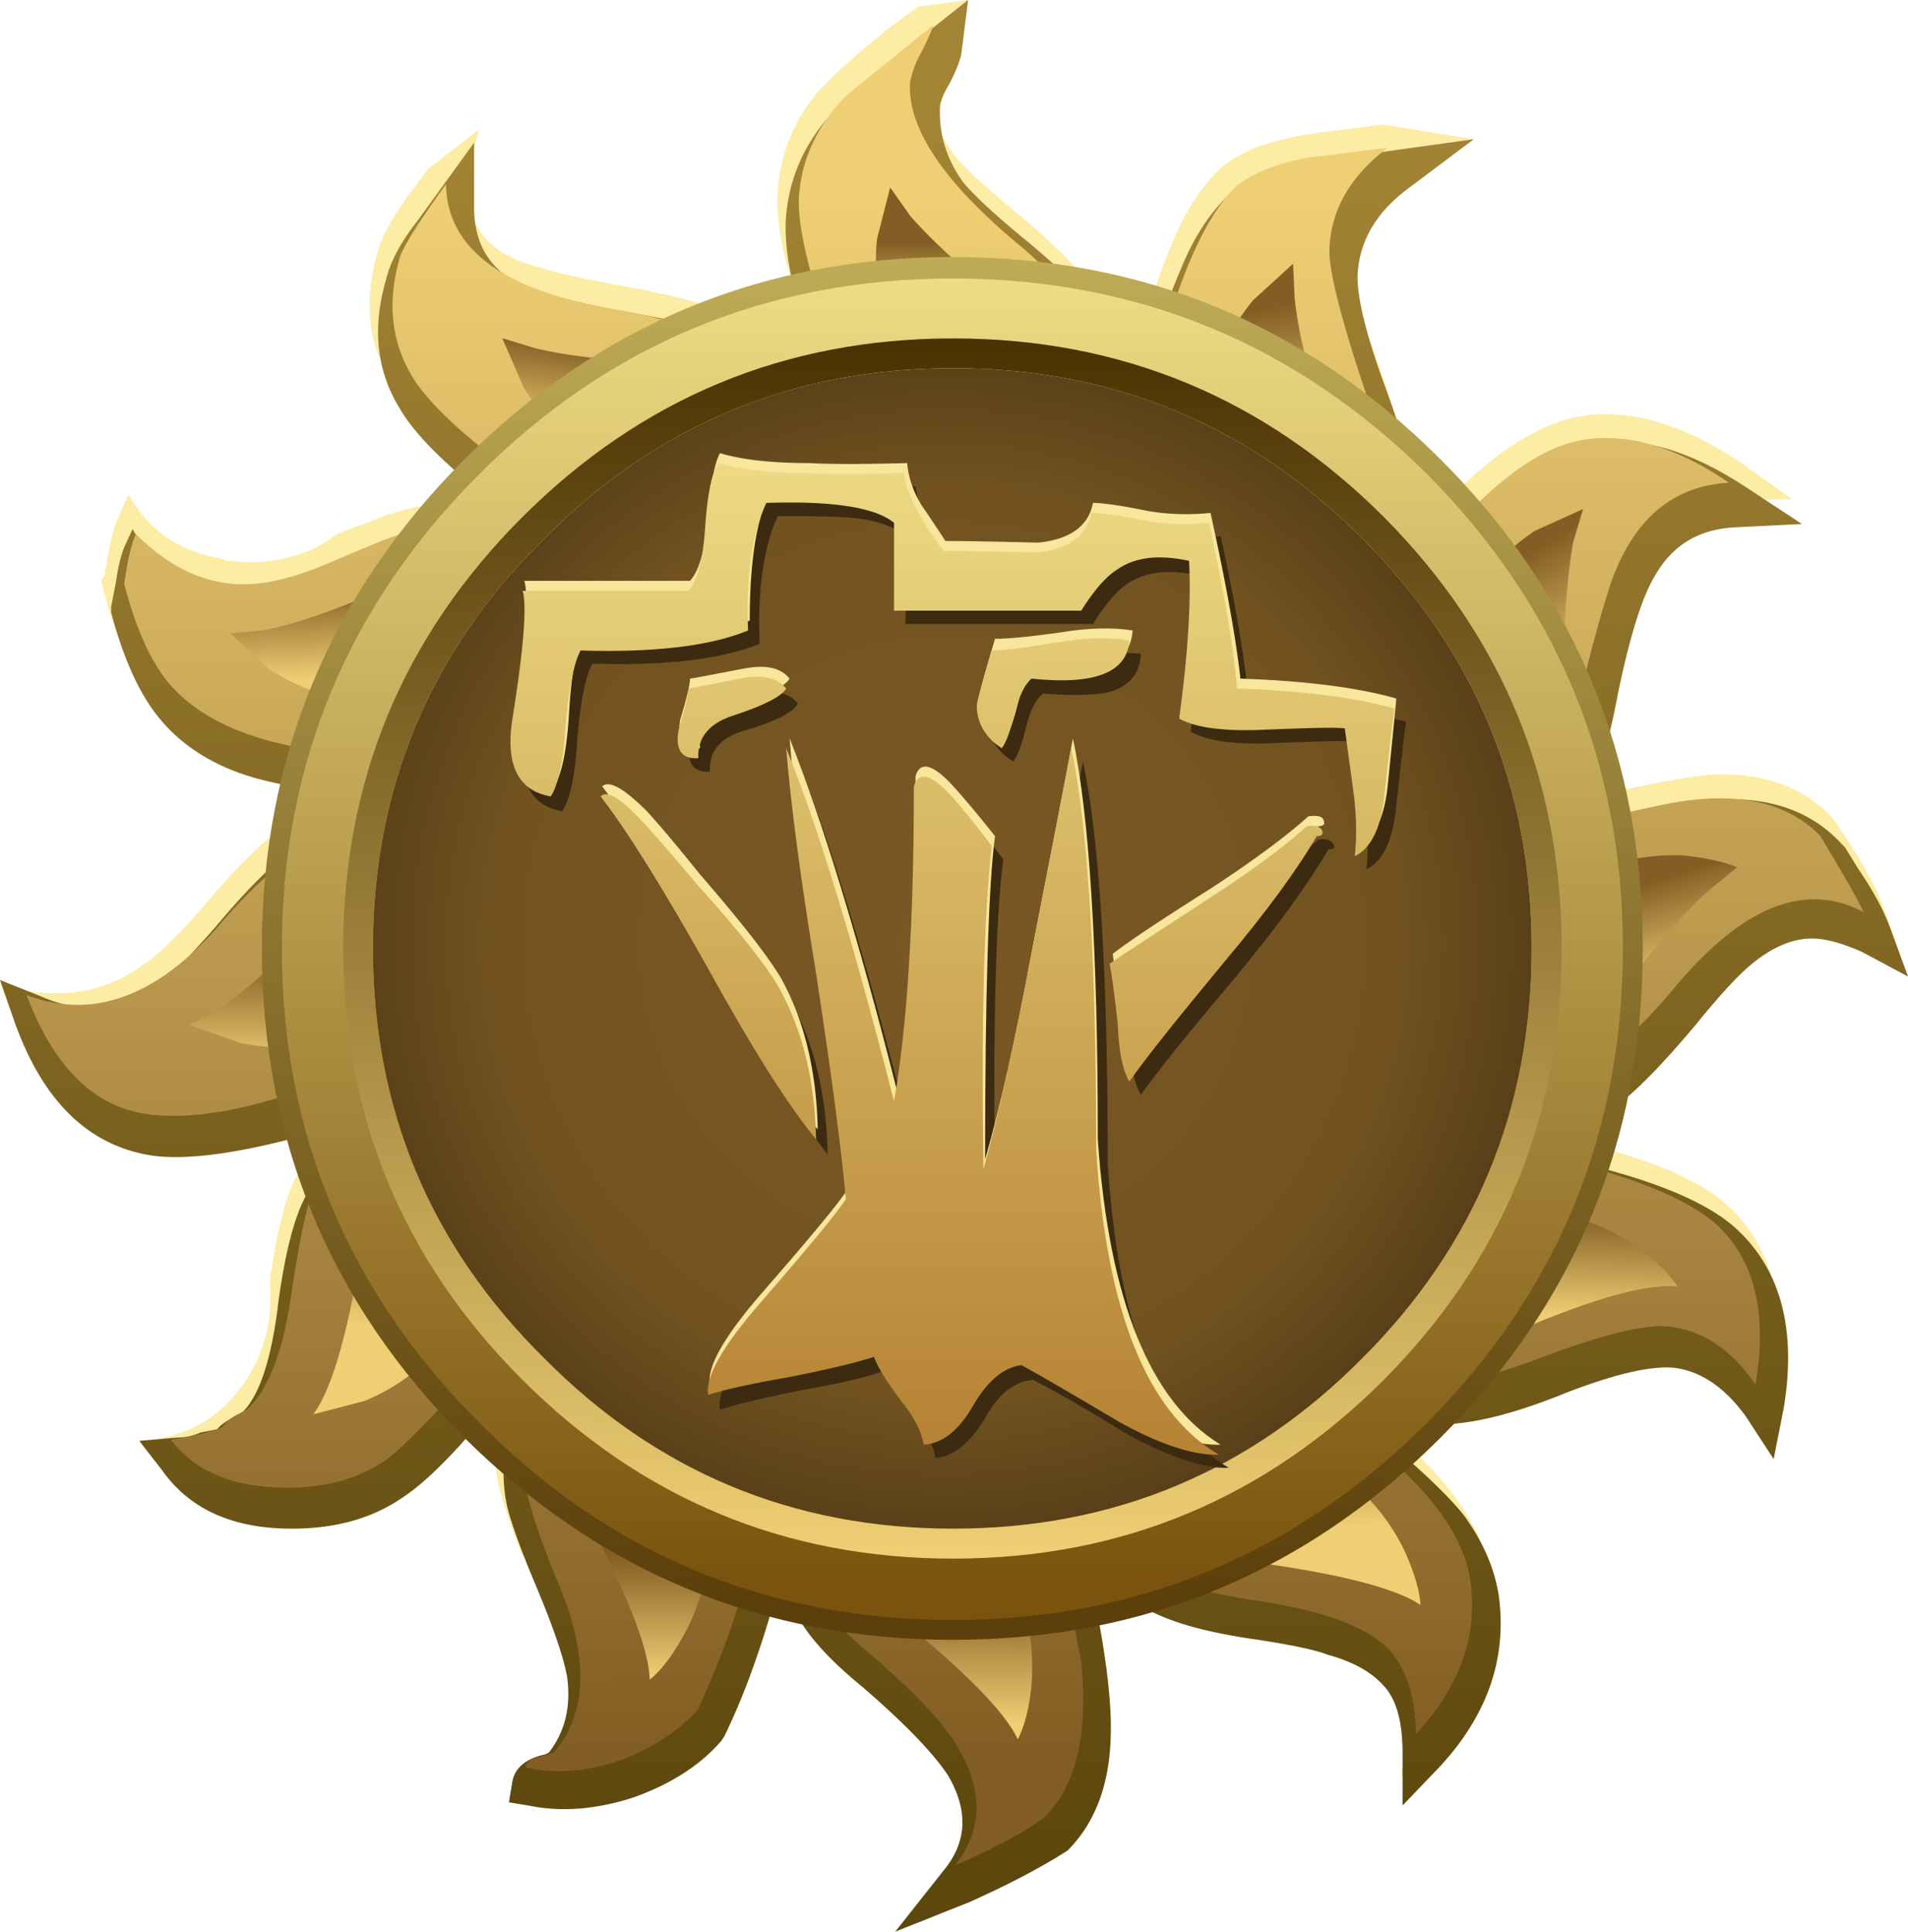 <svg xmlns="http://www.w3.org/2000/svg" viewBox="0 0 46.039 46.602"><defs><linearGradient id="m" y2="77.07" gradientUnits="userSpaceOnUse" x2="1881.3" gradientTransform="matrix(.331 -.548 -.548 -.331 -551.1 1079.9)" y1="77.07" x1="1877.2"><stop offset="0" stop-color="#835e24"/><stop offset="1" stop-color="#eecf74"/></linearGradient><linearGradient id="a" y2="-889.84" gradientUnits="userSpaceOnUse" x2="1684.1" gradientTransform="matrix(0 -.64 -.64 .001 -551.1 1079.9)" y1="-889.84" x1="1631.6"><stop offset="0" stop-color="#a38435"/><stop offset="1" stop-color="#5c470d"/></linearGradient><linearGradient id="c" y2="-959.24" gradientUnits="userSpaceOnUse" x2="1639.1" gradientTransform="scale(-.64 .64) rotate(-88.181 1301.439 399.23)" y1="-959.24" x1="1636"><stop offset="0" stop-color="#835e24"/><stop offset="1" stop-color="#eecf74"/></linearGradient><linearGradient id="d" y2="-783.14" gradientUnits="userSpaceOnUse" x2="1734.5" gradientTransform="matrix(.044 -.638 -.638 -.044 -551.1 1079.9)" y1="-783.14" x1="1729.8"><stop offset="0" stop-color="#835e24"/><stop offset="1" stop-color="#eecf74"/></linearGradient><linearGradient id="e" y2="-889.55" gradientUnits="userSpaceOnUse" x2="1679.7" gradientTransform="matrix(0 -.64 -.64 .001 -551.1 1079.9)" y1="-889.55" x1="1675.7"><stop offset="0" stop-color="#835e24"/><stop offset="1" stop-color="#eecf74"/></linearGradient><linearGradient id="f" y2="-880.23" gradientUnits="userSpaceOnUse" x2="1678.3" gradientTransform="matrix(0 -.64 -.64 .001 -551.1 1079.9)" y1="-880.23" x1="1674.6"><stop offset="0" stop-color="#835e24"/><stop offset="1" stop-color="#eecf74"/></linearGradient><linearGradient id="g" y2="-757.33" gradientUnits="userSpaceOnUse" x2="1726.4" gradientTransform="matrix(.044 -.638 -.638 -.044 -551.1 1079.9)" y1="-757.33" x1="1721.6"><stop offset="0" stop-color="#835e24"/><stop offset="1" stop-color="#eecf74"/></linearGradient><linearGradient id="h" y2="-871.13" gradientUnits="userSpaceOnUse" x2="1659.9" gradientTransform="matrix(0 -.64 -.64 .001 -551.1 1079.9)" y1="-871.13" x1="1656.6"><stop offset="0" stop-color="#835e24"/><stop offset="1" stop-color="#eecf74"/></linearGradient><linearGradient id="i" y2="-811.92" gradientUnits="userSpaceOnUse" x2="1680.5" gradientTransform="scale(.64 -.64) rotate(87.901 444.65 -1290.39)" y1="-811.92" x1="1677.7"><stop offset="0" stop-color="#835e24"/><stop offset="1" stop-color="#eecf74"/></linearGradient><linearGradient id="j" y2="-1122.9" gradientUnits="userSpaceOnUse" x2="1487.3" gradientTransform="matrix(-.099 -.632 -.632 .099 -551.1 1079.9)" y1="-1122.9" x1="1484.5"><stop offset="0" stop-color="#835e24"/><stop offset="1" stop-color="#eecf74"/></linearGradient><linearGradient id="k" y2="-889.19" gradientUnits="userSpaceOnUse" x2="1637.6" gradientTransform="matrix(0 -.64 -.64 .001 -551.1 1079.9)" y1="-889.19" x1="1635"><stop offset="0" stop-color="#835e24"/><stop offset="1" stop-color="#eecf74"/></linearGradient><linearGradient id="l" y2="-546.91" gradientUnits="userSpaceOnUse" x2="1790.1" gradientTransform="matrix(.13 -.627 -.627 -.13 -551.1 1079.9)" y1="-546.91" x1="1785.9"><stop offset="0" stop-color="#835e24"/><stop offset="1" stop-color="#eecf74"/></linearGradient><linearGradient id="b" y2="889.64" gradientUnits="userSpaceOnUse" x2="-1636.6" gradientTransform="matrix(0 .64 .64 .001 -551.1 1079.9)" y1="889.64" x1="-1683.3"><stop offset="0" stop-color="#835e24"/><stop offset="1" stop-color="#eecf74"/></linearGradient><linearGradient id="n" y2="-352.58" gradientUnits="userSpaceOnUse" x2="1858.2" gradientTransform="matrix(.198 -.609 -.609 -.198 -551.1 1079.9)" y1="-352.58" x1="1855.1"><stop offset="0" stop-color="#835e24"/><stop offset="1" stop-color="#eecf74"/></linearGradient><linearGradient id="w" y2="-19.985" gradientUnits="userSpaceOnUse" x2="16345" gradientTransform="matrix(0 .64 -.64 -.001 10.326 -10432)" y1="-19.985" x1="16315"><stop offset="0" stop-color="#b68434"/><stop offset="1" stop-color="#efdc85"/></linearGradient><linearGradient id="p" y2="889.87" gradientUnits="userSpaceOnUse" x2="-1638.1" gradientTransform="matrix(0 .64 .64 .001 -551.1 1079.9)" y1="889.87" x1="-1678.7"><stop offset="0" stop-color="#5c3f0a"/><stop offset="1" stop-color="#bfac57"/></linearGradient><linearGradient id="q" y2="889.87" gradientUnits="userSpaceOnUse" x2="-1638.7" gradientTransform="matrix(0 .64 .64 .001 -551.1 1079.9)" y1="889.87" x1="-1678.2"><stop offset="0" stop-color="#7a540e"/><stop offset="1" stop-color="#efdc85"/></linearGradient><linearGradient id="r" y2="-889.78" gradientUnits="userSpaceOnUse" x2="1674.6" gradientTransform="matrix(0 -.64 -.64 .001 -551.1 1079.9)" y1="-889.78" x1="1638"><stop offset="0" stop-color="#4b3202"/><stop offset="1" stop-color="#eecf74"/></linearGradient><linearGradient id="s" y2="-12.038" gradientUnits="userSpaceOnUse" x2="16345" gradientTransform="matrix(0 .64 -.64 -.001 10.326 -10432)" y1="-12.038" x1="16315"><stop offset="0" stop-color="#b68434"/><stop offset="1" stop-color="#efdc85"/></linearGradient><linearGradient id="t" y2="-15.071" gradientUnits="userSpaceOnUse" x2="16345" gradientTransform="matrix(0 .64 -.64 -.001 10.326 -10432)" y1="-15.071" x1="16315"><stop offset="0" stop-color="#b68434"/><stop offset="1" stop-color="#efdc85"/></linearGradient><linearGradient id="u" y2="-5.383" gradientUnits="userSpaceOnUse" x2="16345" gradientTransform="matrix(0 .64 -.64 -.001 10.326 -10432)" y1="-5.383" x1="16316"><stop offset="0" stop-color="#b68434"/><stop offset="1" stop-color="#efdc85"/></linearGradient><linearGradient id="v" y2="-12.365" gradientUnits="userSpaceOnUse" x2="16345" gradientTransform="matrix(0 .64 -.64 -.001 10.326 -10432)" y1="-12.365" x1="16315"><stop offset="0" stop-color="#b68434"/><stop offset="1" stop-color="#efdc85"/></linearGradient><linearGradient id="x" y2="-4.671" gradientUnits="userSpaceOnUse" x2="16345" gradientTransform="matrix(0 .64 -.64 -.001 10.326 -10432)" y1="-4.671" x1="16316"><stop offset="0" stop-color="#b68434"/><stop offset="1" stop-color="#efdc85"/></linearGradient><radialGradient id="o" gradientUnits="userSpaceOnUse" cy="1657.5" cx="889.58" gradientTransform="matrix(.64 0 0 .64 -551.1 -1041.7)" r="19.099"><stop offset="0" stop-color="#7a5824"/><stop offset=".71" stop-color="#725320"/><stop offset="1" stop-color="#523a16"/></radialGradient></defs><path d="M30.962 3.364c.263-.083.772-.16 1.518-.245l.88-.116 2.201.356-1.801.562c-.801.561-1.201 1.24-1.201 2.041-.025.532.19 1.426.643 2.68.372 1.011.587 1.772.64 2.281.08.849-.12 1.611-.6 2.28l-.522.595c.507-.185 1.186-.702 2.041-1.557 1.254-1.309 2.388-2.04 3.398-2.202 1.177-.186 2.456.19 3.843 1.123l1.24.879-1.523.038c-.879.054-1.534.445-1.958 1.163-.347.532-.655 1.494-.924 2.881-.292 1.25-.517 2.065-.678 2.436l-.039.123-.078.077c-.455.377-1.055.684-1.802.923.586-.029 1.357-.19 2.32-.483 1.44-.342 2.436-.517 2.997-.517 1.124 0 2.017.356 2.682 1.079l.4.6c.371.586.625 1.055.761 1.402l.44 1.24-1.163-.601a2.151 2.151 0 00-1.157-.323c-.483 0-.976.215-1.479.64-.322.27-.762.748-1.324 1.442-.717.853-1.288 1.455-1.718 1.801-.718.561-1.494.84-2.319.84-.376 0-.655-.025-.84-.079.131.21.717.45 1.757.719l.562.121c1.626.4 2.773.879 3.437 1.441 1.148.987 1.549 2.465 1.201 4.438l-.2 1.24-.678-1.04c-.533-.746-1.118-1.133-1.758-1.161-.537-.054-1.386.146-2.564.6-1.41.507-2.426.762-3.037.762l-.8-.084c-.43-.077-.894-.346-1.401-.796l-.24-.244c.161.43.693 1.07 1.602 1.924 1.333 1.173 2.08 2.29 2.236 3.36.215 1.494-.263 2.866-1.436 4.121l-.722.757c.215-1.064.038-2.027-.518-2.882-.645-.932-1.577-1.396-2.802-1.396-.562 0-1.027.093-1.402.279-.903-.186-1.597-.479-2.08-.879-.342-.293-.625-.776-.84-1.441l-.156-.478h-.044c.03.37.122 1.08.283 2.12.264 1.385.386 2.435.356 3.158-.054 1.172-.41 2.105-1.079 2.802-.56.397-1.332.812-2.318 1.237l-.118.043a3.928 3.928 0 00.039-2.525c-.293-.902-.84-1.557-1.64-1.957l-1.08-.923c-.908-.772-1.43-1.45-1.563-2.036-.053-.376-.01-.83.123-1.362l.077-.479c-.13.269-.277.747-.438 1.44l-.157.679a20.65 20.65 0 01-1.162 3.12l-.083.122c-.878.986-2.026 1.519-3.437 1.596a3.439 3.439 0 00.439-1.678c0-.587-.068-1.24-.2-1.959-.078-.746-.547-1.401-1.402-1.963-.317-.825-.517-1.435-.6-1.84-.102-.688-.04-1.305.2-1.836.054-.161.244-.43.562-.801l.44-.561-.157-.162c-.43.19-1.03.723-1.802 1.602-.746.855-1.318 1.411-1.724 1.68-.717.507-1.611.761-2.675.761-1.416 0-2.456-.469-3.12-1.401l-.322-.2c1.04-.079 1.84-.503 2.402-1.279.531-.694.771-1.519.718-2.481v-.157c.161-1.147.376-1.977.64-2.48.321-.64.922-1.147 1.801-1.523l.64-.318-.084-.239c-.479.024-1.25.2-2.319.518-1.572.454-2.797.63-3.677.522-1.548-.215-2.665-1.28-3.359-3.198l-.161-.4c.4.161.855.238 1.362.238.664 0 1.28-.17 1.837-.517l.2-.121.043-.04c.372-.244.894-.747 1.558-1.523.669-.796 1.225-1.357 1.68-1.68.722-.557 1.509-.84 2.362-.84l.64.083v-.083c-.107-.269-.893-.517-2.363-.757l-1.079-.2c-1.148-.293-2.011-.815-2.598-1.563-.507-.585-.893-1.44-1.162-2.559l-.039-.16.079-.117.082-.484c.08-.4.147-.664.2-.796l.28-.644h.038c.484.854 1.24 1.363 2.28 1.523l.044.04.557.038c.83 0 1.538-.225 2.124-.678l1.157-.44a5.795 5.795 0 011.602-.322c.586-.025 1.04.054 1.357.244.108.024.23.131.361.318.4.346.625.532.68.561 0-.323-.572-.948-1.72-1.88l-.2-.161c-1.147-.987-1.865-1.827-2.158-2.519l-.083-.128c-.269-.77-.269-1.61 0-2.52.131-.4.385-.848.756-1.357l.445-.6 1.235-.958-.317 1.237c0 .83.332 1.425 1.001 1.801.454.239 1.348.479 2.681.717 1.357.245 2.304.494 2.837.763.962.454 1.547 1.161 1.762 2.119h.161c.054-.664-.097-1.519-.438-2.559-.353-.986-.509-1.826-.484-2.52a4.107 4.107 0 01.922-2.401c.293-.348.88-.88 1.758-1.598l.719-.522 1.201-.162-.401.602c-.024.215-.118.453-.278.722a2.191 2.191 0 00-.24.64c-.029.639.171 1.24.601 1.796.264.323.772.787 1.518 1.402.934.771 1.559 1.416 1.88 1.918.509.88.611 1.857.317 2.92l.123.084c.077-.084.254-.601.522-1.562l.078-.279c.317-1.094.586-1.88.801-2.363.318-.796.733-1.426 1.24-1.88.371-.288.85-.503 1.441-.635z" fill-rule="evenodd" fill="#fceca4"/><path d="M35.934 18.914c-.383.168-.704.254-.957.254-.383 0-.782-.172-1.184-.511-.258-.215-.609-.598-1.059-1.153-.574-.683-1.031-1.16-1.375-1.441-.574-.445-1.195-.672-1.855-.672-.274 0-.488.02-.641.051.102-.164.563-.352 1.375-.563l.485-.093c1.277-.321 2.183-.704 2.718-1.153.914-.789 1.247-1.961.993-3.519l-.196-.993-.543.832c-.406.555-.863.864-1.375.93-.449.043-1.14-.117-2.082-.48-1-.407-1.812-.61-2.429-.61l-.61.063c-.297.066-.683.277-1.152.64l-.192.192c.172-.406.598-.914 1.282-1.535.511-.45.886-.821 1.121-1.117.359-.493.586-1.004.672-1.54.168-1.214-.215-2.324-1.153-3.328l-.703-.734v1.023c0 .618-.129 1.055-.386 1.313-.235.254-.586.445-1.055.574-.215.086-.66.184-1.344.289-1.238.172-2.07.449-2.496.832-.297.278-.535.66-.703 1.153L20.961 8l-.031-.031c.019-.277.093-.832.222-1.664.215-1.09.309-1.93.289-2.527-.023-.942-.3-1.676-.832-2.211-.492-.317-1.121-.649-1.886-.992L17.281 0l.961 1.215c.426.535.446 1.133.063 1.793-.278.426-.821.992-1.633 1.695l-.192.161c-.722.617-1.14 1.164-1.246 1.632-.043.278-.011.629.094 1.055l.067.383c-.106-.234-.227-.606-.352-1.117l-.129-.547c-.277-.957-.586-1.789-.93-2.496l-.062-.094c-.406-.469-.973-.832-1.695-1.09-.727-.234-1.399-.285-2.02-.156l-.383.062.063.383c.043.278.258.461.64.543l.067.035c.316.403.433.895.351 1.473-.066.359-.257.926-.578 1.695-.297.703-.488 1.227-.574 1.567-.129.597-.086 1.133.129 1.601.082.192.242.403.476.641.215.277.321.426.321.445l-.125.098c-.344-.149-.824-.574-1.442-1.281-.554-.641-1.015-1.078-1.375-1.313-.578-.402-1.293-.605-2.144-.605-1.133 0-1.965.371-2.496 1.117l-.449.578.738.063c.148 0 .297.031.445.097l.32.063c.067.086.204.179.418.289l.094.062c.32.34.547 1.047.672 2.114.129.937.301 1.609.516 2.015.254.492.734.883 1.437 1.184l.543.254-.094.195c-.406-.023-1.015-.16-1.824-.418-1.301-.363-2.293-.5-2.976-.418C1.738 15.145.844 16 .289 17.536L0 18.368l.801-.321a2.648 2.648 0 011.023-.226c.449 0 .875.16 1.281.48.215.172.567.535 1.055 1.09.535.641.981 1.098 1.344 1.375.578.426 1.207.641 1.891.641l.511-.032v.032c-.086.214-.715.414-1.89.605l-.864.195c-.894.211-1.59.618-2.078 1.215-.386.469-.695 1.153-.929 2.047v.098l.093.48c.043.301.098.524.16.672l.161.352c.492-.895 1.281-1.344 2.371-1.344.875 0 1.554.301 2.047.894l.609.227c.957.34 1.746.363 2.367.063l.32-.254c.168-.196.34-.352.512-.481 0 .297-.461.801-1.379 1.504l-.16.129c-.766.617-1.277 1.148-1.535 1.598-.445.726-.531 1.558-.254 2.496.086.343.285.715.605 1.121l1.09 1.504v-1.246c0-.664.266-1.145.801-1.442.359-.191 1.074-.383 2.145-.578 1.086-.191 1.855-.391 2.3-.605.77-.364 1.227-.93 1.379-1.696l.125.032c.043.511-.074 1.183-.351 2.015-.278.77-.406 1.442-.383 2.016.043.707.289 1.336.734 1.89.258.321.727.747 1.41 1.278l1.376 1.09-.129-1.028c-.02-.125-.094-.316-.223-.574-.129-.211-.191-.371-.191-.48-.02-.512.128-.993.449-1.438.234-.277.64-.652 1.215-1.121.746-.617 1.25-1.129 1.503-1.535.426-.703.524-1.485.29-2.336l.062-.067c.086.11.223.524.418 1.25l.063.223c.253.875.468 1.504.64 1.887.254.64.586 1.144.992 1.508.469.34 1.258.574 2.368.703l2.304.32-1.281-.961c-.598-.449-.918-.992-.961-1.633-.019-.425.152-1.14.516-2.144.297-.789.468-1.399.511-1.824a2.55 2.55 0 00-.48-1.789c-.024-.047-.117-.153-.289-.321l-.129-.16.031-.035c.449.195.985.621 1.602 1.281.511.512.906.863 1.183 1.055.493.363 1.004.59 1.536.672.941.152 1.964-.149 3.074-.895l1.023-.672-1.25-.062c-.703-.024-1.226-.32-1.566-.899-.258-.406-.5-1.171-.735-2.304-.152-.809-.332-1.461-.546-1.95l-.032-.097-.062-.063c-.364-.3-.832-.547-1.41-.738.254.023.863.152 1.824.387.98.273 1.781.414 2.398.414.899 0 1.614-.285 2.145-.863l.066-.067.254-.414c.277-.406.481-.777.609-1.121l.352-.957-.898.48z" fill-rule="evenodd" fill="url(#a)" transform="matrix(1.25 0 0 -1.25 0 46.602)"/><path d="M35.969 19.68c-1.133.598-2.36.098-3.68-1.504-1.387-1.664-2.711-2.25-3.969-1.762-.172-.554.032-.957.61-1.214.125-.063.636-.192 1.535-.383 1.301-.344 2.195-.739 2.687-1.184.723-.683.969-1.707.735-3.074-.469.684-1.032 1.059-1.696 1.121-.449.043-1.269-.16-2.464-.609-1.11-.426-1.973-.575-2.59-.45-.258.047-.512.184-.77.418-.383.301-.617.481-.703.543l-.418-.414c.129-.511.676-1.207 1.633-2.082.898-.808 1.398-1.578 1.504-2.304.152-1.067-.203-2.059-1.055-2.973 0 .68-.16 1.215-.48 1.598-.407.449-1.227.769-2.465.961-1.301.191-2.133.449-2.496.769-.192.168-.352.414-.481.734-.191.532-.308.844-.351.93-.082.082-.192.082-.317 0l-.351-.195c0-.66.156-1.781.48-3.36.149-1.406-.086-2.421-.707-3.039-.402-.296-.98-.609-1.726-.929.554.707.554 1.496 0 2.371-.301.469-.864 1.054-1.696 1.758-.32.277-.554.504-.703.671-.301.301-.48.59-.547.864-.019.152.02.523.129 1.121.086.449.02.769-.191.961-.321-.172-.567-.492-.738-.961a25.553 25.553 0 01-.321-1.344c-.168-.683-.469-1.492-.894-2.433-.364-.403-.844-.723-1.442-.958-.66-.238-1.289-.289-1.886-.16.023.106.097.172.222.192.067.019.172.051.321.093.664.77.683 1.879.066 3.329-.66 1.578-.863 2.648-.609 3.199.343.43.578.738.703.93.238.363.121.66-.352.894-.445-.125-.969-.531-1.566-1.215-.727-.812-1.227-1.312-1.504-1.504-.578-.383-1.281-.554-2.114-.511-.917.043-1.589.351-2.015.925.258.024.586.098.992.227.043.082.137.168.289.254.149.062.234.117.254.16.363.383.617 1.055.77 2.016.168 1.171.328 1.921.476 2.242.195.359.504.648.93.863.746.363 1.14.555 1.183.574-.129.407-.265.664-.418.77-.445 0-1.246-.172-2.398-.512-1.004-.301-1.836-.406-2.496-.32-1.043.129-1.836.894-2.367 2.304 1.281-.492 2.527-.031 3.746 1.375 1.277 1.516 2.515 2.145 3.711 1.887.383.535.168.93-.641 1.184-1.09.215-1.824.375-2.207.48-.832.235-1.461.61-1.887 1.121-.343.426-.621 1.055-.836 1.887.067.469.141.789.227.961.703-.703 1.461-1.023 2.27-.961.363.024.812.141 1.343.356.793.339 1.231.519 1.317.543.871.32 1.566.339 2.078.062.062-.02.289-.223.672-.605.383-.278.629-.239.734.125.129.429-.426 1.121-1.664 2.082-.723.574-1.203 1.066-1.437 1.472-.387.66-.461 1.406-.227 2.239.043.191.344.671.898 1.441.02-1.238 1.086-2.039 3.2-2.402 2.195-.383 3.359-1.129 3.488-2.239a.53.53 0 01.445-.066c.172.043.301.105.387.191.105.578.008 1.301-.289 2.176-.301.941-.438 1.633-.418 2.082.043.723.344 1.375.898 1.953.02.02.586.481 1.696 1.375-.02-.086-.098-.258-.223-.511a1.84 1.84 0 01-.227-.61c-.043-.875.653-1.91 2.082-3.101 1.301-1.067 1.75-2.211 1.344-3.426.34-.469.641-.492.895-.063.086.125.258.606.511 1.438.426 1.601.93 2.668 1.504 3.199.321.234.77.406 1.344.516.344.039.856.105 1.539.191-.726-.555-1.097-1.207-1.121-1.953-.019-.406.223-1.363.734-2.879.387-1.152.344-2.047-.125-2.687-.085-.153-.246-.333-.48-.543-.105-.215.012-.43.352-.641.531.148 1.246.68 2.144 1.598.832.875 1.598 1.367 2.305 1.472.851.129 1.781-.148 2.781-.832-1.109-.062-1.879-.734-2.305-2.015-.234-.727-.531-1.868-.894-3.426-.364-.317-.981-.598-1.856-.832 0-.192.063-.403.192-.641.215 0 1.363.227 3.457.672 1.429.32 2.484.129 3.168-.574.488-.809.765-1.297.832-1.469z" fill-rule="evenodd" fill="url(#b)" transform="matrix(1.25 0 0 -1.25 0 46.602)"/><path d="M26.113 13.536l.957.226a9.76 9.76 0 002.145.191c.941-.023 1.75-.277 2.433-.769.34-.254.586-.5.735-.734-.531.062-1.473-.184-2.817-.739-.66-.254-1.429-.031-2.304.672l-1.149 1.153z" fill-rule="evenodd" fill="url(#c)" transform="matrix(1.25 0 0 -1.25 0 46.602)"/><path d="M22.559 10.368l.929-.286a9.676 9.676 0 001.95-.929c.792-.492 1.355-1.11 1.699-1.856.168-.383.265-.715.285-.992-.445.301-1.387.555-2.817.77-.679.082-1.226.66-1.628 1.726l-.418 1.567z" fill-rule="evenodd" fill="url(#d)" transform="matrix(1.25 0 0 -1.25 0 46.602)"/><path d="M19.395 7.2c.425-.832.593-1.664.511-2.497-.043-.402-.129-.734-.258-.992-.234.492-.906 1.196-2.015 2.114-.555.449-.735 1.226-.543 2.336l.445 1.535.641-.703A9.026 9.026 0 0019.395 7.2z" fill-rule="evenodd" fill="url(#e)" transform="matrix(1.25 0 0 -1.25 0 46.602)"/><path d="M12.992 11.2l.32-.895c.211-.746.34-1.461.383-2.144.063-.918-.105-1.739-.511-2.465-.215-.383-.426-.66-.641-.832-.02.554-.363 1.472-1.023 2.754-.321.617-.172 1.394.449 2.335l1.023 1.247z" fill-rule="evenodd" fill="url(#f)" transform="matrix(1.25 0 0 -1.25 0 46.602)"/><path d="M10.273 14.688l-.32-.895a9.054 9.054 0 00-.992-1.922c-.516-.765-1.152-1.312-1.922-1.628l-.992-.258c.32.426.609 1.355.863 2.785.129.683.727 1.203 1.793 1.566a6.18 6.18 0 001.57.352z" fill-rule="evenodd" fill="url(#g)" transform="matrix(1.25 0 0 -1.25 0 46.602)"/><path d="M9.824 19.008a9.942 9.942 0 00-2.687-1.597c-.856-.344-1.688-.43-2.496-.258l-.993.351c.512.172 1.278.778 2.305 1.824.488.493 1.277.586 2.367.29a6.423 6.423 0 001.504-.61z" fill-rule="evenodd" fill="url(#h)" transform="matrix(1.25 0 0 -1.25 0 46.602)"/><path d="M10.754 24.129c-.984-.34-2.02-.5-3.106-.48-.918.023-1.726.258-2.433.703l-.766.703.672.066c.598.125 1.313.372 2.145.735.66.277 1.437.074 2.336-.61.445-.339.832-.71 1.152-1.117z" fill-rule="evenodd" fill="url(#i)" transform="matrix(1.25 0 0 -1.25 0 46.602)"/><path d="M15.039 27.297a9.562 9.562 0 00-3.008.832c-.832.383-1.472.938-1.918 1.664l-.418.961.641-.195c.617-.148 1.375-.234 2.273-.254.703-.023 1.321-.523 1.856-1.504a7.968 7.968 0 00.574-1.504z" fill-rule="evenodd" fill="url(#j)" transform="matrix(1.25 0 0 -1.25 0 46.602)"/><path d="M19.234 31.582c.551-.445.735-1.226.543-2.332a5.828 5.828 0 00-.449-1.539 9.665 9.665 0 00-1.887 2.496c-.429.813-.597 1.633-.511 2.465l.254.992.382-.543c.407-.468.961-.98 1.668-1.539z" fill-rule="evenodd" fill="url(#k)" transform="matrix(1.25 0 0 -1.25 0 46.602)"/><path d="M23.457 26.016a9.508 9.508 0 00-.191 3.137c.082.918.394 1.695.925 2.336l.77.703.031-.672c.063-.598.235-1.336.512-2.207.215-.664-.063-1.41-.832-2.242a6.155 6.155 0 00-1.215-1.055z" fill-rule="evenodd" fill="url(#l)" transform="matrix(1.25 0 0 -1.25 0 46.602)"/><path d="M27.199 22.078A8.962 8.962 0 0028 25.086c.383.832.93 1.485 1.633 1.953l.926.418-.192-.64c-.105-.621-.168-1.375-.191-2.274 0-.703-.488-1.32-1.473-1.855a6.79 6.79 0 00-1.504-.61z" fill-rule="evenodd" fill="url(#m)" transform="matrix(1.25 0 0 -1.25 0 46.602)"/><path d="M27.648 18.176a9.728 9.728 0 002.399 1.953c.812.469 1.633.684 2.465.641.426-.047.765-.121 1.023-.227l-.512-.418c-.468-.402-.968-.968-1.503-1.695-.426-.574-1.196-.789-2.305-.641l-1.567.387z" fill-rule="evenodd" fill="url(#n)" transform="matrix(1.25 0 0 -1.25 0 46.602)"/><path d="M30.434 19.039c0-3.367-1.184-6.238-3.555-8.605-2.387-2.391-5.27-3.586-8.637-3.586-3.371 0-6.25 1.195-8.64 3.586-2.391 2.367-3.586 5.238-3.586 8.605 0 3.372 1.195 6.25 3.586 8.641 2.386 2.391 5.269 3.582 8.64 3.582s6.25-1.191 8.637-3.582c2.367-2.391 3.555-5.269 3.555-8.641z" fill-rule="evenodd" fill="url(#o)" transform="matrix(1.25 0 0 -1.25 0 46.602)"/><path d="M26.305 11.075c2.175 2.175 3.261 4.808 3.261 7.902s-1.086 5.726-3.261 7.902c-2.176 2.199-4.813 3.297-7.907 3.297-3.093 0-5.726-1.098-7.902-3.297-2.199-2.176-3.297-4.808-3.297-7.902s1.102-5.731 3.297-7.902c2.176-2.2 4.809-3.297 7.902-3.297 3.094 0 5.731 1.097 7.907 3.297zm1.504 17.339c2.601-2.601 3.902-5.746 3.902-9.437s-1.301-6.836-3.902-9.441c-2.606-2.602-5.739-3.903-9.411-3.903-3.668 0-6.812 1.301-9.437 3.903-2.602 2.605-3.906 5.75-3.906 9.441 0 3.668 1.3 6.816 3.906 9.437 2.625 2.606 5.769 3.907 9.437 3.907 3.672 0 6.805-1.301 9.411-3.907z" fill-rule="evenodd" fill="url(#p)" transform="matrix(1.25 0 0 -1.25 0 46.602)"/><path d="M26.305 11.075c2.175 2.175 3.261 4.808 3.261 7.902s-1.086 5.726-3.261 7.902c-2.176 2.199-4.813 3.297-7.907 3.297-3.093 0-5.726-1.098-7.902-3.297-2.199-2.176-3.297-4.808-3.297-7.902s1.102-5.731 3.297-7.902c2.176-2.2 4.809-3.297 7.902-3.297 3.094 0 5.731 1.097 7.907 3.297zm1.246 17.054c2.519-2.539 3.777-5.59 3.777-9.152 0-3.563-1.258-6.613-3.777-9.152-2.539-2.539-5.586-3.809-9.153-3.809-3.582 0-6.632 1.27-9.148 3.809-2.539 2.539-3.809 5.589-3.809 9.152 0 3.562 1.27 6.613 3.809 9.152 2.516 2.516 5.566 3.778 9.148 3.778 3.567-.004 6.614-1.262 9.153-3.778z" fill-rule="evenodd" fill="url(#q)" transform="matrix(1.25 0 0 -1.25 0 46.602)"/><path d="M26.305 11.075c2.175 2.175 3.261 4.808 3.261 7.902s-1.086 5.726-3.261 7.902c-2.176 2.199-4.813 3.297-7.907 3.297-3.093 0-5.726-1.098-7.902-3.297-2.199-2.176-3.297-4.808-3.297-7.902s1.102-5.731 3.297-7.902c2.176-2.2 4.809-3.297 7.902-3.297 3.094 0 5.731 1.097 7.907 3.297zm.414 16.222c2.285-2.304 3.426-5.078 3.426-8.32s-1.141-6.016-3.426-8.32C24.414 8.352 21.641 7.2 18.398 7.2c-3.242 0-6.011 1.152-8.32 3.457-2.301 2.304-3.453 5.078-3.453 8.32s1.152 6.016 3.453 8.32c2.309 2.305 5.078 3.453 8.32 3.453 3.243 0 6.016-1.148 8.321-3.453z" fill-rule="evenodd" fill="url(#r)" transform="matrix(1.25 0 0 -1.25 0 46.602)"/><path d="M12.851 14.57h4.039c.215-.24.346-.732.4-1.48.054-.8.161-1.318.323-1.557.532.131 1.24.215 2.118.239.508 0 1.294-.014 2.359-.039.054.346.185.694.4 1.04.107.215.294.503.561.879h2.242c.772-.108 1.21-.425 1.318-.961.187 0 .64.067 1.358.2.537.082 1.03.097 1.484.043.37 1.68.596 3.023.678 4.04 1.358 0 2.628.145 3.8.438-.025.107-.107.786-.24 2.041-.082.825-.322 1.333-.722 1.519a6.37 6.37 0 00-.039-1.603c-.132-.956-.2-1.45-.2-1.478-.161-.025-.865-.01-2.12.043-.879.025-1.504-.068-1.88-.283.215-1.548.294-2.798.24-3.759-.717-.161-1.294-.108-1.719.161-.268.16-.561.493-.878 1H21.85v-2.119c-.293-.243-.731-.39-1.318-.443-.293-.025-.883-.04-1.762-.04-.347.747-.494 1.772-.44 3.081-.904.371-2.251.532-4.037.479-.162.292-.284.893-.362 1.801-.053.88-.171 1.465-.362 1.759-.8-.133-1.103-.787-.918-1.959.264-1.626.333-2.641.2-3.041z" fill-rule="evenodd" fill="#3c2b11"/><path d="M27.529 15.772c-.024.477-.278.785-.757.922-.322.078-.855.093-1.6.04-.162.107-.295.36-.402.757-.108.453-.214.746-.318.883-.4-.24-.6-.576-.6-1 .025-.216.147-.67.357-1.363.297 0 .83-.049 1.601-.157.64-.107 1.216-.136 1.719-.082zM19.252 16.973c-.107.214-.522.424-1.24.639-.615.161-.907.494-.883 1.001-.4.025-.557-.19-.479-.64.161-.536.24-.869.24-1 .239 0 .654-.079 1.24-.24.532-.107.907-.029 1.122.24z" fill-rule="evenodd" fill="#3c2b11"/><path d="M19.252 18.374c.743 1.812 1.612 4.653 2.598 8.52.322-1.816.479-4.336.479-7.563.107-.4.401-.332.883.2.264.268.597.67.997 1.201-.185 1.416-.249 4.014-.2 7.799.351-1.25.722-2.92 1.122-5 .611-3.174.948-4.893 1.001-5.157.402 1.89.597 5.117.597 9.678.243 3.896 1.215 6.347 2.92 7.359-.558.028-1.343-.225-2.359-.758-1.094-.669-1.88-1.122-2.359-1.362-.454.03-.84.337-1.161.922-.371.611-.772.934-1.201.958-.049-.318-.24-.679-.558-1.079-.346-.454-.561-.801-.638-1.04-.402.161-1.07.323-2.003.479-.933.19-1.601.346-1.998.482-.082-.428.333-1.161 1.237-2.201 1.23-1.411 1.923-2.266 2.08-2.559-.103-1.172-.348-2.974-.718-5.401-.371-2.319-.611-4.145-.719-5.478z" fill-rule="evenodd" fill="#3c2b11"/><path d="M31.811 20.254c.187-.03.308.01.362.117.048.083.01.122-.122.122-.479.825-1.216 1.841-2.202 3.038-1.173 1.386-1.944 2.348-2.32 2.88-.157-.264-.249-.703-.278-1.318-.079-.801-.146-1.309-.2-1.519.185-.137 1-.668 2.441-1.6.987-.64 1.758-1.217 2.32-1.72zM19.971 27.852c-.665-.855-1.533-2.228-2.598-4.121-1.094-1.944-1.963-3.33-2.603-4.16.161-.157.509.043 1.04.6.294.322.733.83 1.319 1.523.986 1.094 1.641 1.92 1.962 2.48.558 1.012.855 2.237.88 3.678z" fill-rule="evenodd" fill="#3c2b11"/><path d="M12.651 14.013h3.999c.215-.239.361-.737.44-1.479.054-.83.146-1.362.283-1.602.532.161 1.25.24 2.158.24.508.029 1.294.029 2.359 0 .029.346.146.694.361 1.04.132.185.318.469.562.84.502 0 1.25.015 2.236.039.776-.078 1.216-.4 1.324-.958.238 0 .692.064 1.357.201a5.67 5.67 0 001.479.04c.376 1.703.615 3.037.722 3.998 1.573.054 2.828.215 3.76.479 0 .053-.068.737-.2 2.041-.078.83-.322 1.332-.722 1.519a6.379 6.379 0 00-.039-1.598c-.132-.8-.201-1.294-.201-1.479-.185-.03-.903-.03-2.158 0-.878.024-1.508-.053-1.88-.24.239-1.308.318-2.572.239-3.803-.717-.157-1.294-.093-1.719.2-.213.137-.507.468-.878 1.001H21.65v-2.119c-.454-.376-1.479-.532-3.081-.479-.316.64-.478 1.665-.478 3.077-.908.376-2.251.522-4.038.44-.162.297-.27.892-.323 1.801-.054.879-.17 1.465-.361 1.762-.8-.136-1.104-.776-.918-1.923.239-1.65.308-2.667.2-3.038z" fill-rule="evenodd" fill="#f7e69b"/><path d="M27.329 15.21c-.024.454-.278.752-.757.883-.347.079-.883.094-1.6.04-.162.131-.295.4-.402.8-.108.45-.215.748-.318.879-.4-.268-.6-.615-.6-1.04.024-.215.147-.664.357-1.361.322 0 .855-.05 1.601-.157.64-.107 1.216-.122 1.719-.045zM19.053 16.372c-.108.185-.538.4-1.284.64-.61.185-.904.532-.879 1.04-.401.029-.557-.2-.479-.679.161-.532.239-.869.239-1.001.025 0 .455-.078 1.28-.239.536-.107.907-.03 1.123.239z" fill-rule="evenodd" fill="#f7e69b"/><path d="M19.053 17.812c.796 2.002 1.665 4.839 2.597 8.521.348-1.948.494-4.482.44-7.602.108-.372.4-.308.879.2.269.292.615.707 1.04 1.24-.156 1.177-.239 3.775-.239 7.802.375-1.308.746-2.973 1.123-5 .448-2.295.786-4.013.996-5.161.4 1.895.6 5.122.6 9.679.269 3.866 1.255 6.322 2.964 7.362-.59.025-1.377-.228-2.363-.761l-2.359-1.401c-.425.054-.825.376-1.201.961-.346.615-.746.933-1.201.963-.049-.348-.239-.723-.557-1.124-.322-.424-.522-.771-.6-1.04-.43.161-1.095.322-2.002.484-.958.185-1.641.34-2.041.478-.078-.425.337-1.162 1.24-2.202 1.231-1.411 1.923-2.251 2.08-2.519-.108-1.119-.347-2.935-.718-5.44-.346-2.266-.571-4.077-.679-5.44z" fill-rule="evenodd" fill="#f7e69b"/><path d="M31.572 19.692c.21-.024.332 0 .357.079.053.107.015.161-.118.161-.479.8-1.215 1.801-2.201 3.003-1.119 1.357-1.88 2.328-2.281 2.92-.157-.27-.264-.723-.318-1.363a43.824 43.824 0 00-.161-1.479c.371-.294 1.172-.826 2.402-1.602 1.012-.664 1.788-1.24 2.32-1.719zM19.731 27.25c-.669-.853-1.532-2.226-2.602-4.116-1.089-1.947-1.958-3.335-2.598-4.16.161-.16.518.04 1.079.597.294.321.722.83 1.28 1.522 1.015 1.173 1.67 2.013 1.963 2.52.556 1.011.85 2.226.878 3.638z" fill-rule="evenodd" fill="#f7e69b"/><path d="M10.09 25.879h3.199c.172.192.277.586.32 1.184.043.66.129 1.09.254 1.281.43-.129.992-.191 1.699-.191.403-.024 1.032-.024 1.887 0 .043-.278.149-.555.321-.832a4.51 4.51 0 01.445-.672c.406 0 1.004-.012 1.793-.031.621.062.972.316 1.058.765.192 0 .555-.051 1.086-.16a4.538 4.538 0 011.184-.031c.301-1.367.48-2.434.543-3.199 1.262-.043 2.273-.172 3.043-.387-.024-.082-.086-.629-.192-1.629-.066-.664-.257-1.066-.578-1.219.043.406.032.832-.031 1.281-.105.77-.16 1.164-.16 1.184-.129.023-.695.012-1.695-.031-.704-.02-1.207.054-1.504.222.168 1.239.234 2.254.191 3.043-.578.125-1.035.075-1.375-.16-.215-.129-.449-.394-.707-.801h-3.613v1.696c-.363.297-1.184.426-2.465.383-.277-.598-.395-1.418-.352-2.461-.726-.301-1.804-.43-3.234-.387-.125-.234-.223-.703-.285-1.406-.043-.703-.141-1.176-.289-1.41-.641.109-.887.621-.735 1.539.211 1.32.274 2.132.192 2.429z" fill-rule="evenodd" fill="url(#s)" transform="matrix(1.25 0 0 -1.25 0 46.602)"/><path d="M21.801 24.918c-.043-.617-.672-.863-1.887-.734-.129-.106-.234-.32-.32-.641-.086-.363-.172-.597-.258-.703-.32.211-.481.492-.481.832.024.149.118.5.29 1.055.234 0 .66.055 1.281.16.512.086.969.098 1.375.031z" fill-rule="evenodd" fill="url(#t)" transform="matrix(1.25 0 0 -1.25 0 46.602)"/><path d="M15.176 23.993c-.086-.149-.414-.321-.992-.512-.489-.149-.723-.43-.704-.832-.32-.024-.449.16-.382.543.129.426.191.691.191.801.02 0 .352.062.992.191.426.086.727.019.895-.191z" fill-rule="evenodd" fill="url(#u)" transform="matrix(1.25 0 0 -1.25 0 46.602)"/><path d="M15.176 22.84c.597-1.453 1.293-3.722 2.082-6.816.254 1.449.383 3.476.383 6.078.086.301.32.246.703-.16.215-.235.48-.563.801-.989-.149-1.261-.204-3.339-.161-6.242.278 1.004.578 2.336.895 4 .492 2.539.758 3.914.801 4.129.32-1.515.48-4.097.48-7.746.192-3.113.981-5.074 2.367-5.887-.468-.019-1.097.18-1.886.61-.895.531-1.536.906-1.922 1.117-.34-.039-.649-.297-.926-.766-.277-.492-.598-.746-.961-.769-.043.258-.191.543-.449.863-.274.363-.445.641-.512.832-.32-.105-.851-.234-1.598-.383-.746-.129-1.281-.246-1.601-.351-.063.34.269.929.992 1.761.961 1.106 1.516 1.782 1.664 2.016-.086.957-.277 2.41-.574 4.352-.301 1.832-.492 3.285-.578 4.351z" fill-rule="evenodd" fill="url(#v)" transform="matrix(1.25 0 0 -1.25 0 46.602)"/><path d="M25.227 21.336c.148.02.242 0 .285-.066.043-.082.011-.125-.094-.125-.387-.664-.973-1.461-1.762-2.402-.937-1.129-1.558-1.907-1.855-2.336-.129.214-.203.578-.223 1.089-.066.618-.121 1.012-.16 1.184.148.106.797.531 1.949 1.281.789.512 1.41.969 1.86 1.375z" fill-rule="evenodd" fill="url(#w)" transform="matrix(1.25 0 0 -1.25 0 46.602)"/><path d="M15.754 15.289c-.555.68-1.25 1.782-2.082 3.293-.875 1.559-1.567 2.668-2.078 3.329.125.128.402-.043.832-.512.234-.254.586-.66 1.054-1.215.79-.875 1.313-1.535 1.567-1.984.449-.813.683-1.782.707-2.911z" fill-rule="evenodd" fill="url(#x)" transform="matrix(1.25 0 0 -1.25 0 46.602)"/></svg>